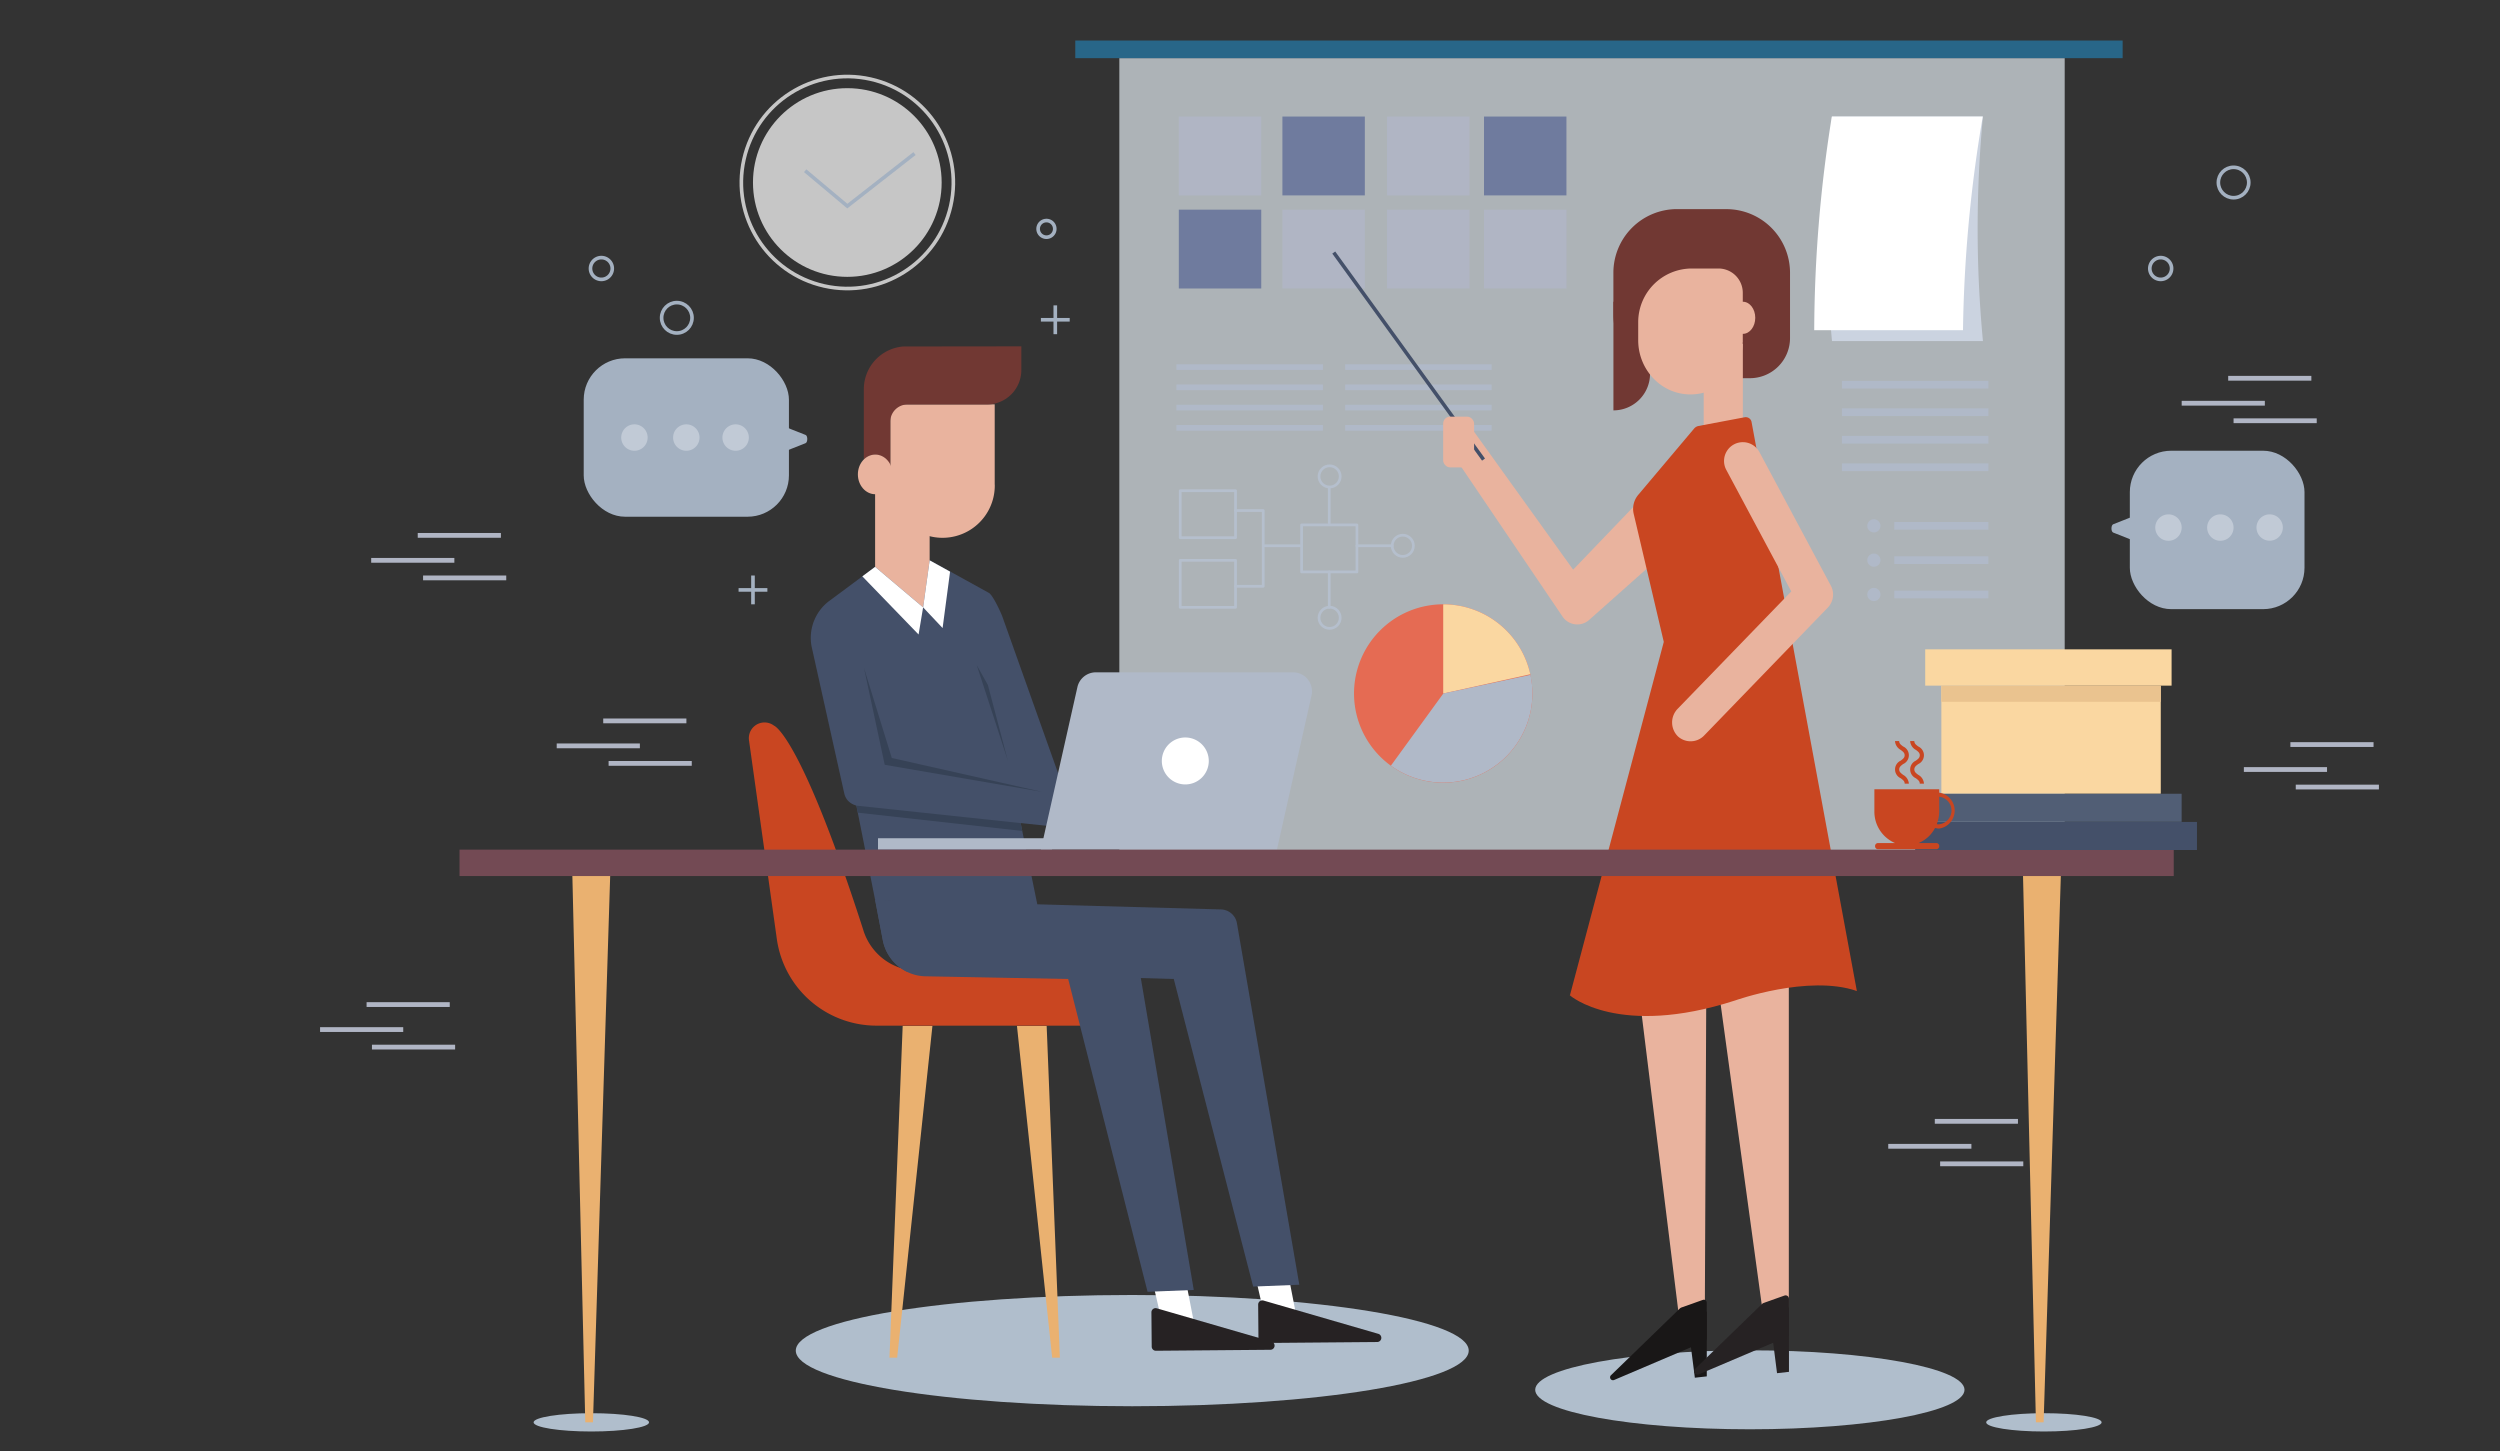 <svg id="Layer_1" data-name="Layer 1" xmlns="http://www.w3.org/2000/svg" viewBox="0 0 689 400"><rect x="0" y="0" width="689" height="400" fill="#333333" stroke="none"/><defs><style>.cls-1{fill:#b0becc;}.cls-10,.cls-2{fill:#fff;}.cls-2,.cls-3,.cls-5,.cls-6{opacity:0.72;}.cls-12,.cls-22,.cls-3,.cls-4{fill:none;}.cls-3{stroke:#fff;}.cls-22,.cls-3,.cls-4{stroke-miterlimit:10;}.cls-4{stroke:#a4b1c1;}.cls-5{fill:#dce5ea;}.cls-6{fill:#247aaa;}.cls-7{fill:#b0b5c4;}.cls-8{fill:#6f7b9e;}.cls-9{fill:#cbd3e0;}.cls-11{fill:#b0b9c8;}.cls-12{stroke:#b5bfcd;stroke-linecap:round;stroke-linejoin:round;stroke-width:0.75px;}.cls-13{fill:#e56b53;}.cls-14{fill:#fad7a1;}.cls-15{fill:#eab170;}.cls-16{fill:#c94621;}.cls-17{fill:#e9b39e;}.cls-18{fill:#713833;}.cls-19{fill:#445069;}.cls-20{fill:#262223;}.cls-21{fill:#364256;}.cls-22{stroke:#445069;}.cls-23{fill:#191717;}.cls-24{fill:#734a54;}.cls-25{fill:#eac38f;}.cls-26{fill:#515e75;}.cls-27{fill:#a4b1c1;}.cls-28{fill:#c1cad6;}</style></defs><ellipse class="cls-1" cx="312.05" cy="372.23" rx="92.73" ry="15.33"/><path class="cls-1" d="M178.88,392c0,1.39-7.12,2.52-15.91,2.52s-15.91-1.13-15.91-2.52,7.12-2.52,15.91-2.52S178.88,390.59,178.88,392Z"/><path class="cls-1" d="M579.21,392c0,1.39-7.12,2.52-15.91,2.52s-15.91-1.13-15.91-2.52,7.12-2.52,15.91-2.52S579.21,390.59,579.21,392Z"/><ellipse class="cls-1" cx="482.26" cy="383.03" rx="59.16" ry="10.88"/><circle class="cls-2" cx="233.52" cy="50.3" r="26"/><circle class="cls-3" cx="233.52" cy="50.3" r="29.21" transform="translate(133.35 267.16) rotate(-77.36)"/><polyline class="cls-4" points="221.9 47.05 233.52 56.8 252.04 42.32"/><rect class="cls-5" x="308.49" y="16.03" width="260.54" height="218.24"/><rect class="cls-6" x="296.35" y="11.17" width="288.65" height="4.86"/><rect class="cls-7" x="324.88" y="32.12" width="22.72" height="21.73"/><rect class="cls-8" x="353.43" y="32.12" width="22.72" height="21.73"/><rect class="cls-7" x="382.27" y="32.12" width="22.72" height="21.73"/><rect class="cls-8" x="408.99" y="32.12" width="22.72" height="21.73"/><rect class="cls-8" x="324.88" y="57.78" width="22.72" height="21.73"/><rect class="cls-7" x="353.43" y="57.78" width="22.72" height="21.73"/><rect class="cls-7" x="382.27" y="57.78" width="22.72" height="21.73"/><rect class="cls-7" x="408.99" y="57.78" width="22.72" height="21.73"/><path class="cls-9" d="M546.5,94H504.9a330,330,0,0,1,0-61.91h41.6A328.33,328.33,0,0,0,546.5,94Z"/><path class="cls-10" d="M541,91h-41a378.27,378.27,0,0,1,4.85-58.88h41.6A379.31,379.31,0,0,0,541,91Z"/><rect class="cls-11" x="507.64" y="104.96" width="40.37" height="2.12"/><rect class="cls-11" x="507.64" y="112.55" width="40.37" height="2.12"/><rect class="cls-11" x="507.64" y="120.14" width="40.37" height="2.12"/><rect class="cls-11" x="507.64" y="127.72" width="40.37" height="2.12"/><rect class="cls-11" x="522.07" y="143.86" width="25.93" height="2.12"/><circle class="cls-11" cx="516.44" cy="144.92" r="1.82"/><rect class="cls-11" x="522.07" y="153.32" width="25.93" height="2.12"/><circle class="cls-11" cx="516.44" cy="154.38" r="1.82"/><rect class="cls-11" x="522.07" y="162.78" width="25.93" height="2.12"/><circle class="cls-11" cx="516.44" cy="163.84" r="1.82"/><rect class="cls-11" x="324.22" y="100.39" width="40.37" height="1.56"/><rect class="cls-11" x="324.22" y="105.97" width="40.37" height="1.56"/><rect class="cls-11" x="324.22" y="111.55" width="40.37" height="1.56"/><rect class="cls-11" x="324.22" y="117.13" width="40.37" height="1.56"/><rect class="cls-11" x="370.72" y="100.39" width="40.37" height="1.56"/><rect class="cls-11" x="370.72" y="105.97" width="40.37" height="1.56"/><rect class="cls-11" x="370.72" y="111.55" width="40.37" height="1.56"/><rect class="cls-11" x="370.72" y="117.13" width="40.37" height="1.56"/><rect class="cls-12" x="325.27" y="135.24" width="15.25" height="12.95"/><rect class="cls-12" x="358.72" y="144.67" width="15.25" height="12.95"/><rect class="cls-12" x="325.27" y="154.43" width="15.25" height="12.95"/><polyline class="cls-12" points="340.51 140.71 348.14 140.71 348.14 161.58 340.51 161.58"/><line class="cls-12" x1="358.29" y1="150.42" x2="348.56" y2="150.42"/><line class="cls-12" x1="383.69" y1="150.42" x2="373.96" y2="150.42"/><line class="cls-12" x1="366.34" y1="167.35" x2="366.34" y2="157.62"/><line class="cls-12" x1="366.34" y1="144.23" x2="366.34" y2="134.5"/><circle class="cls-12" cx="386.61" cy="150.42" r="2.92"/><circle class="cls-12" cx="366.44" cy="170.26" r="2.92"/><circle class="cls-12" cx="366.44" cy="131.3" r="2.92"/><path class="cls-13" d="M422.33,191.13a24.58,24.58,0,1,1-.58-5.31l0,.17A24.23,24.23,0,0,1,422.33,191.13Z"/><path class="cls-14" d="M421.75,185.82l-24,5.31V166.55A24.57,24.57,0,0,1,421.75,185.82Z"/><path class="cls-11" d="M422.33,191.13a24.59,24.59,0,0,1-39,19.89l14.45-19.89,24-5.14A24.23,24.23,0,0,1,422.33,191.13Z"/><polygon class="cls-15" points="247.26 374.18 245.14 374.18 248.78 282.72 256.98 282.72 247.26 374.18"/><polygon class="cls-15" points="289.98 374.18 292.1 374.18 288.46 282.72 280.27 282.72 289.98 374.18"/><path class="cls-16" d="M252.9,267.56a15.89,15.89,0,0,1-15-11.32C220.57,202.39,213.33,200,213.33,200a4.32,4.32,0,0,0-6.91,4l7.67,54.76a27.75,27.75,0,0,0,27.48,23.91H298a14.11,14.11,0,0,0,14.11-14.11v-1.05Z"/><polygon class="cls-10" points="346.17 352.62 349.09 365.28 358.25 367.7 354.03 346.05 346.17 352.62"/><polygon class="cls-10" points="318.01 354.72 320.93 367.38 330.09 369.81 325.87 348.15 318.01 354.72"/><path class="cls-17" d="M274.14,133.43v-22H245.36v22.39a14.4,14.4,0,0,0,28.8,0C274.16,133.68,274.15,133.56,274.14,133.43Z"/><path class="cls-18" d="M281.48,95.45V102a9.48,9.48,0,0,1-9.48,9.47H250.12a4.77,4.77,0,0,0-4.76,4.76v13.38a4.26,4.26,0,0,0-7.29-3V107.26A11.81,11.81,0,0,1,249,95.49v0Z"/><path class="cls-17" d="M246,130.74c0,3-2.14,5.47-4.78,5.47s-4.79-2.45-4.79-5.47,2.14-5.46,4.79-5.46S246,127.73,246,130.74Z"/><rect class="cls-17" x="241.18" y="132.28" width="15.03" height="27.54"/><path class="cls-19" d="M241.18,156.23,229,165.29a12.73,12.73,0,0,0-5.34,12.81l9,40.49c.84,3.72,4.68,3.71,6.33,3.87l51.82,5.37,3.45-7.29-18-50.58c-.44-1.2-2.64-6-3.76-6.58l-16.22-8.95Z"/><polygon class="cls-19" points="286.18 250.71 241.18 248.02 227.06 176.88 272.03 181.65 286.18 250.71"/><path class="cls-19" d="M358.09,354.07l-12.72.51-21.88-84.77v0L310,269.43l-60.1-1.64a12.26,12.26,0,0,1-6.59-8.67L241.18,248l95.32,2.64a4.58,4.58,0,0,1,4.4,3.81Z"/><path class="cls-19" d="M329,355.51l-12.73.51-21.88-86.21-39.31-.74a12,12,0,0,1-5.2-1.28,12.26,12.26,0,0,1-6.59-8.67L241.18,248l66.21,2.64a4.61,4.61,0,0,1,4.42,3.81l2.58,15Z"/><path class="cls-20" d="M379.57,369.86l-31.58.27a1.15,1.15,0,0,1-1.16-1.14l-.08-9.45a1.15,1.15,0,0,1,1.47-1.11l31.66,9.18A1.15,1.15,0,0,1,379.57,369.86Z"/><path class="cls-20" d="M350.15,372l-31.58.27a1.15,1.15,0,0,1-1.16-1.14l-.08-9.44a1.15,1.15,0,0,1,1.47-1.12l31.66,9.18A1.15,1.15,0,0,1,350.15,372Z"/><path class="cls-11" d="M351.92,234.16H286.86l10.07-44.78a5.22,5.22,0,0,1,5.1-4.09h54.33a5.23,5.23,0,0,1,5.1,6.38Z"/><path class="cls-10" d="M333.14,209.72a6.47,6.47,0,1,1-6.47-6.47A6.48,6.48,0,0,1,333.14,209.72Z"/><rect class="cls-11" x="241.98" y="231.02" width="47.96" height="3.14"/><polygon class="cls-17" points="241.18 156.22 254.41 167.39 256.21 154.43 248.69 151.14 241.18 156.22"/><polygon class="cls-10" points="237.66 158.84 253.16 174.87 254.41 167.39 241.18 156.22 237.66 158.84"/><polygon class="cls-10" points="254.41 167.39 259.78 173.09 261.84 157.54 256.21 154.43 254.41 167.39"/><polygon class="cls-21" points="238.1 184.03 243.83 210.78 287.3 218.26 245.78 208.9 238.1 184.03"/><polygon class="cls-21" points="236.02 222.03 281.29 226.85 281.74 229.01 236.4 223.97 236.02 222.03"/><polygon class="cls-21" points="272.26 188.78 277.79 209.72 269.19 183.31 272.26 188.78"/><path class="cls-17" d="M464.65,365.32c-2.62,0-1.75-.44-2-3.1l-11-89.1c0-.43,2.09-5.69,2.15-6.12l6.34-43.8a5.18,5.18,0,1,1,10.26,1.48l-.17,53-.37,81.87a5.17,5.17,0,0,1-4.59,5.7A3.57,3.57,0,0,1,464.65,365.32Z"/><path class="cls-17" d="M487.86,366.41c-2.62,0-1.77-2.27-2.06-4.92l-11.64-85.05a5.14,5.14,0,0,1,0-1.3L479,223.2a5.18,5.18,0,0,1,10.26,1.48L493,272.2l0,88.47a5.18,5.18,0,0,1-4.59,5.71Z"/><path class="cls-17" d="M453,136.73,433.56,157l-27.49-38.27L402,127.62l28.64,42.32a4.91,4.91,0,0,0,7.31.93l18-16Z"/><path class="cls-18" d="M462.19,57.64h13.6a17.54,17.54,0,0,1,17.54,17.54v18a11.05,11.05,0,0,1-11.05,11.05H462.19a17.54,17.54,0,0,1-17.54-17.54V75.17a17.54,17.54,0,0,1,17.54-17.54Z"/><path class="cls-18" d="M444.66,113.1h0V83.16h10.09V103A10.09,10.09,0,0,1,444.66,113.1Z"/><path class="cls-17" d="M480.31,94l0-13.28A6.7,6.7,0,0,0,473.59,74h-7.32a14.79,14.79,0,0,0-14.78,14.79l0,5c0,8,6.22,14.79,14.17,14.91a14.4,14.4,0,0,0,14.63-14.4C480.33,94.23,480.31,94.1,480.31,94Z"/><path class="cls-17" d="M483.75,87.59c0,2.44-1.53,4.42-3.42,4.42s-3.42-2-3.42-4.42,1.53-4.43,3.42-4.43S483.75,85.14,483.75,87.59Z"/><polygon class="cls-17" points="480.33 116.63 469.54 118.69 469.54 94.79 480.33 94.79 480.33 116.63"/><path class="cls-16" d="M511.75,273.12l-11.23-7.77-67.86,9,25.88-97.44-8.29-35.28a6,6,0,0,1,1.25-5.25l15.41-18.28a2.11,2.11,0,0,1,1.2-.7L480.82,115a1.63,1.63,0,0,1,1.91,1.3Z"/><path class="cls-17" d="M465.93,204.3a5.18,5.18,0,0,1-3.45-1.31,5.39,5.39,0,0,1-.09-7.67L493.68,163l-17.92-33.51a5.18,5.18,0,1,1,9.14-4.89l19.7,36.84a5.18,5.18,0,0,1-.84,6l-34.11,35.28A5.16,5.16,0,0,1,465.93,204.3Z"/><line class="cls-22" x1="408.86" y1="126.66" x2="367.58" y2="69.6"/><rect class="cls-17" x="397.74" y="114.83" width="8.52" height="13.98" rx="1.89"/><path class="cls-23" d="M444.89,380.31l25-10.65a.81.81,0,0,0,.49-.74V359a.8.8,0,0,0-1.07-.75l-6,2.13-.29.18L444,379A.8.8,0,0,0,444.89,380.31Z"/><polygon class="cls-23" points="465.57 367.73 467.1 379.7 470.39 379.33 470.39 361.37 465.57 367.73"/><path class="cls-20" d="M468.24,378.76l24.23-10.31a.94.94,0,0,0,.57-.87v-9.64a.93.93,0,0,0-1.25-.88L486,359.11l-.34.22-18.46,17.89A.94.94,0,0,0,468.24,378.76Z"/><polygon class="cls-20" points="488.23 366.48 489.75 378.45 493.04 378.08 493.04 360.12 488.23 366.48"/><path class="cls-16" d="M432.66,274.32s13.36,11.81,45.5,1.42c0,0,20.25-7.23,33.59-2.62l-12.57-17.47Z"/><polygon class="cls-15" points="163.42 391.99 161.3 391.99 157.66 237.8 168.28 237.8 163.42 391.99"/><polygon class="cls-15" points="563.22 391.99 561.1 391.99 557.46 237.8 568.08 237.8 563.22 391.99"/><rect class="cls-24" x="126.65" y="234.16" width="472.43" height="7.28"/><rect class="cls-14" x="535.04" y="188.97" width="60.47" height="29.79"/><rect class="cls-14" x="530.59" y="178.96" width="67.9" height="10"/><rect class="cls-25" x="535.04" y="188.97" width="60.47" height="4.45"/><rect class="cls-26" x="532.04" y="218.76" width="69.22" height="7.73"/><rect class="cls-19" x="527.82" y="226.53" width="77.67" height="7.73"/><path class="cls-16" d="M534.45,218.46h0v-.93H516.58v6.05a9.4,9.4,0,0,0,5.7,8.77h-4.71a.8.8,0,0,0-.8.8v.09a.8.8,0,0,0,.8.8h16.08a.8.8,0,0,0,.8-.8v-.09a.8.8,0,0,0-.8-.8h-4.9a9,9,0,0,0,4.55-4.17,4.38,4.38,0,0,0,1.15.17,5,5,0,0,0,0-9.89Zm0,8.74a2.93,2.93,0,0,1-.67-.07,10,10,0,0,0,.67-3.55v-4h0a3.82,3.82,0,0,1,0,7.59Z"/><path class="cls-16" d="M528,209.64a2.66,2.66,0,0,0,0,4.84c.67.5,1.09.84,1.09,1.49h1.15a2.94,2.94,0,0,0-1.56-2.42c-.68-.5-1.09-.84-1.09-1.49s.41-1,1.09-1.49a2.66,2.66,0,0,0,0-4.84c-.68-.5-1.09-.84-1.09-1.49h-1.15a2.94,2.94,0,0,0,1.56,2.42c.68.5,1.09.84,1.09,1.49S528.7,209.14,528,209.64Z"/><path class="cls-16" d="M523.83,209.64a2.66,2.66,0,0,0,0,4.84c.68.5,1.1.84,1.1,1.49h1.15a3,3,0,0,0-1.57-2.42c-.67-.5-1.09-.84-1.09-1.49s.42-1,1.09-1.49a2.65,2.65,0,0,0,0-4.84c-.68-.5-1.1-.84-1.1-1.49h-1.15a3,3,0,0,0,1.56,2.42c.68.5,1.1.84,1.1,1.49S524.51,209.14,523.83,209.64Z"/><rect class="cls-27" x="160.87" y="98.75" width="56.56" height="43.66" rx="11.4"/><path class="cls-27" d="M215.16,124.85c-.36.14-.69-.4-.69-1.14v-5.42c0-.73.33-1.28.69-1.13l6.86,2.71c.62.24.62,2,0,2.27Z"/><path class="cls-28" d="M178.49,120.58a3.64,3.64,0,1,1-3.64-3.63A3.64,3.64,0,0,1,178.49,120.58Z"/><path class="cls-28" d="M192.79,120.58a3.64,3.64,0,1,1-3.64-3.63A3.64,3.64,0,0,1,192.79,120.58Z"/><path class="cls-28" d="M206.38,120.58a3.64,3.64,0,1,1-3.64-3.63A3.64,3.64,0,0,1,206.38,120.58Z"/><rect class="cls-27" x="586.97" y="124.22" width="48.14" height="43.66" rx="11.4" transform="translate(1222.09 292.1) rotate(180)"/><path class="cls-27" d="M589.25,141.78c.36-.14.69.41.69,1.14v5.42c0,.73-.33,1.28-.69,1.14l-6.86-2.71c-.63-.25-.63-2,0-2.28Z"/><path class="cls-28" d="M601.27,145.39a3.64,3.64,0,1,1-3.64-3.63A3.64,3.64,0,0,1,601.27,145.39Z"/><path class="cls-28" d="M615.57,145.39a3.64,3.64,0,1,1-3.64-3.63A3.64,3.64,0,0,1,615.57,145.39Z"/><path class="cls-28" d="M629.15,145.39a3.63,3.63,0,1,1-3.63-3.63A3.63,3.63,0,0,1,629.15,145.39Z"/><rect class="cls-7" x="115.13" y="146.89" width="22.92" height="1.32"/><rect class="cls-7" x="102.3" y="153.77" width="22.92" height="1.32"/><rect class="cls-7" x="116.6" y="158.61" width="22.92" height="1.32"/><rect class="cls-7" x="166.25" y="198.02" width="22.92" height="1.32"/><rect class="cls-7" x="153.43" y="204.9" width="22.92" height="1.32"/><rect class="cls-7" x="167.73" y="209.73" width="22.92" height="1.32"/><rect class="cls-7" x="614.09" y="103.59" width="22.92" height="1.32"/><rect class="cls-7" x="601.27" y="110.47" width="22.92" height="1.32"/><rect class="cls-7" x="615.57" y="115.3" width="22.92" height="1.32"/><rect class="cls-7" x="101.03" y="276.2" width="22.92" height="1.32"/><rect class="cls-7" x="88.21" y="283.09" width="22.92" height="1.32"/><rect class="cls-7" x="102.51" y="287.92" width="22.92" height="1.32"/><rect class="cls-7" x="533.23" y="308.38" width="22.92" height="1.32"/><rect class="cls-7" x="520.4" y="315.26" width="22.92" height="1.32"/><rect class="cls-7" x="534.7" y="320.09" width="22.92" height="1.32"/><rect class="cls-7" x="631.23" y="204.54" width="22.92" height="1.32"/><rect class="cls-7" x="618.41" y="211.42" width="22.92" height="1.32"/><rect class="cls-7" x="632.71" y="216.25" width="22.92" height="1.32"/><path class="cls-4" d="M598.49,74a3,3,0,1,1-3-3A3,3,0,0,1,598.49,74Z"/><path class="cls-4" d="M168.74,74a3,3,0,1,1-3-3A3,3,0,0,1,168.74,74Z"/><circle class="cls-4" cx="615.57" cy="50.3" r="4.19"/><circle class="cls-4" cx="186.53" cy="87.59" r="4.19"/><path class="cls-4" d="M290.69,63.08a2.29,2.29,0,1,1-2.29-2.29A2.28,2.28,0,0,1,290.69,63.08Z"/><line class="cls-4" x1="207.52" y1="158.61" x2="207.52" y2="166.55"/><line class="cls-4" x1="211.49" y1="162.58" x2="203.55" y2="162.58"/><line class="cls-4" x1="290.84" y1="84.16" x2="290.84" y2="92.1"/><line class="cls-4" x1="294.81" y1="88.13" x2="286.87" y2="88.13"/></svg>